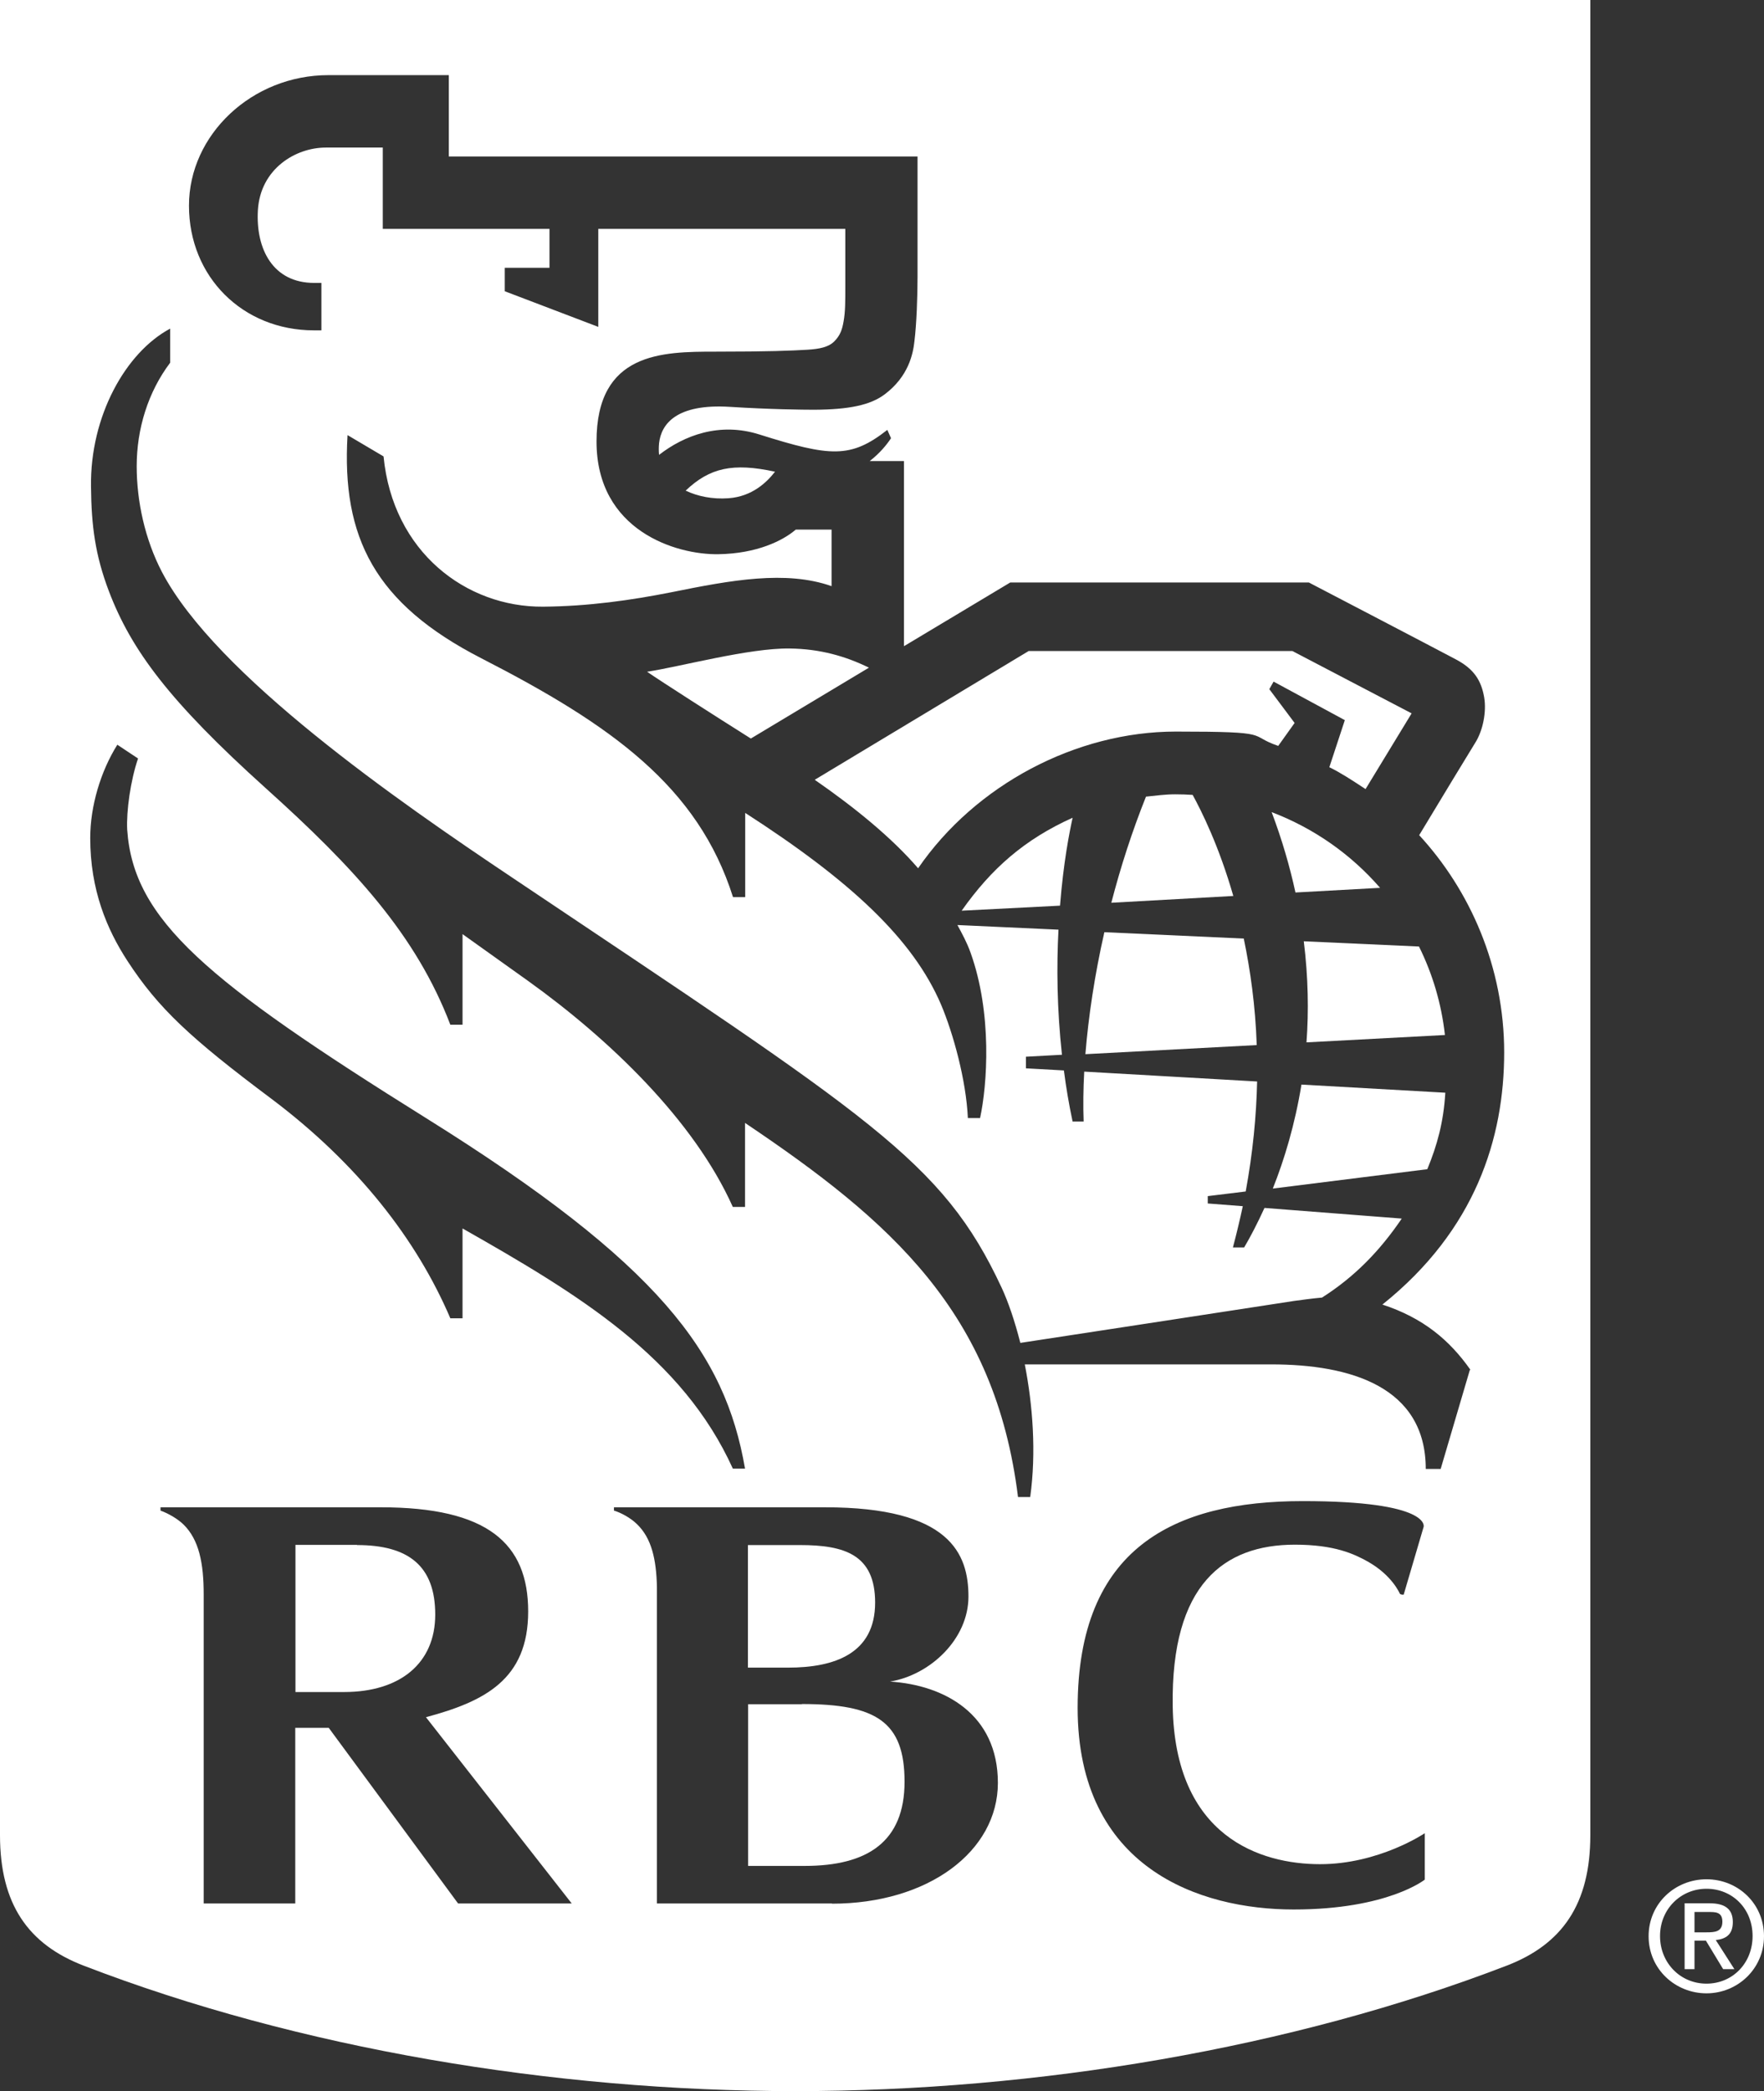 <?xml version="1.0" encoding="UTF-8"?>
<svg id="Layer_1" xmlns="http://www.w3.org/2000/svg" version="1.1" viewBox="0 0 911.1 1080">
  <rect x="0" y="0" width="911.1" height="1080" fill="#333333" stroke="none"/>
  <!-- Generator: Adobe Illustrator 29.7.0, SVG Export Plug-In . SVG Version: 2.1.1 Build 138)  -->
  <defs>
    <style>
      .st0 {
        fill: #fff;
      }
    </style>
  </defs>
  <g>
    <path class="st0" d="M354.2,253.4c6.1,2.9,13.7,4.5,22.1,3.9,12.2-.9,19.7-8.2,24-13.7-21.7-4.7-33.7-2.1-46.2,9.8Z"/>
    <path class="st0" d="M674.8,538.3l71.5-3.8c-1.8-16.2-6.4-31.6-13.4-45.7l-59.5-2.7c2.3,18.6,2.6,36.1,1.4,52.2Z"/>
    <path class="st0" d="M407.9,334.9c-21-.3-56.5,9.4-73.7,12,7.7,5.3,34.9,22.7,53.6,34.5l61-36.6c-12-5.9-25.2-9.7-40.9-9.9Z"/>
    <path class="st0" d="M414.2,880.1h-27.8v83.5h29.2c32.5,0,51.6-12.5,51.6-43.5s-14.7-40.1-53-40.1Z"/>
    <path class="st0" d="M184.4,797.8h-31.8v76h25.1c29,0,47.1-14.9,47.1-40s-13.8-35.9-40.4-35.9Z"/>
    <path class="st0" d="M452,827.6c0-24.7-15.7-29.7-38.8-29.7h-26.9v63.3h20.7c24,0,45-7.2,45-33.6Z"/>
    <path class="st0" d="M496.7,470.3l50.8-2.6c1.8-22.6,4.8-37.6,6.5-45.4-24.9,11.2-42,26.3-57.3,48Z"/>
    <path class="st0" d="M712.8,458.5c-15-17.3-34.2-30.8-56-39.1,5.4,14.3,9.4,28.2,12.3,41.5l43.7-2.4Z"/>
    <path class="st0" d="M746.5,564.3l-74.3-4.2c-3.4,20.8-8.9,38.9-14.8,53.7l79.8-10c5.1-12.4,8.4-24.3,9.3-39.5Z"/>
    <path class="st0" d="M570.4,481.4c-5,22-8.2,43.4-9.8,63l88.5-4.7c-.7-20.3-3.3-38.7-6.7-55l-72.1-3.3Z"/>
    <path class="st0" d="M0,0v947.7c0,35.7,14.6,56.4,43.2,67.4,111,42.8,242.5,64.8,367.5,64.8s256.5-22.1,367.5-64.8c28.6-11,43.2-31.7,43.2-67.4V0H0ZM46.6,432.8c0-16.5,5.4-34.5,14-48.2l10.7,7.1c-3.9,11.4-6.1,27.3-5.6,36.8,3.2,46.6,40.8,78,154.5,149,120.6,75.3,154.3,121.3,164.6,180.9h-6.3c-26.1-57.5-79.3-89.8-139.6-124v46.4h-6.3c-17.5-40.9-48-80-92.6-113.5-41.4-31-58.2-46.5-74.2-71.1-10.6-16.3-19.2-36.6-19.2-63.5ZM236.6,983l-66.8-90.7h-17.3v90.7h-47.3v-159.6c0-16.2-2.4-28.2-10.4-36.1-3.1-3-7.8-5.7-11.9-7.2v-1.7h113.8c55.1,0,76.1,18.6,76.1,53.8s-22.6,46.5-52.8,54.6l75.3,96.2h-58.9ZM429.7,983h-90.4v-163.4c-.3-14.4-2.8-25.2-10.2-32.4-3.4-3.4-8.6-6.1-12-7.1v-1.7h109.1c64.6,0,74,24.1,74,46.1s-19.8,40.5-40.5,43.9c28.2,1.8,55.7,16.9,55.7,52.3s-36,62.4-85.7,62.4ZM736,970.6s-19.1,15.5-67.8,15.5-111.6-21.4-111.6-104.1,49.8-106.8,116.3-106.8,62.4,13.3,62.4,13.3l-10.3,35s-1.4.2-2-.5c0,0-3.9-9.5-16.6-16.6-7-3.9-17.1-8.7-37.6-8.7-36.6,0-64,20.5-63.1,83.2,1,67.9,45.6,81.8,76.1,81.8s54.1-16,54.1-16v24ZM759.1,707.7l-15,50.9h-7.7c0-42.5-39-54-79.7-54h-127.4c4.1,20.9,6,45.4,2.8,68.5h-6.3c-11.8-95.4-65.7-142.6-141-193.2v43.4h-6.3c-20-44.8-64-86.8-105.7-116.7h0c-11.1-7.9-22.6-16.1-33.9-24.2v46.8h-6.3c-17.7-46.4-49.7-81.1-95.5-122.3-49.4-44.5-69.3-71.1-80.9-101.7-7-18.5-9-33.5-9.2-53.9-.5-36.4,17.9-69.3,40.9-81.6v17.6c-11.4,15.1-17.3,34.1-17.3,53.5,0,17.9,4.2,37.7,13.1,54.7,27.8,53,121.5,118,181,157.8,185,124.1,221.9,145.8,252.6,211.6,3.4,7.3,6.8,17.2,9.7,28.6,26.7-4.1,123.7-18.9,141.6-21.7,3.4-.5,10.6-1.4,14.2-1.7,16.7-10.6,29.8-24,41.2-40.8l-70.9-5.5c-3.7,8.1-7.3,15-10.5,20.4h-5.8c1.9-7.2,3.6-14.3,5.1-21.3l-18.1-1.4v-3.8l19.6-2.4c3.7-20.1,5.5-39,5.9-56.8l-89.3-5.1c-.5,9.1-.6,17.8-.3,25.8h-5.7c-1.9-8.9-3.4-17.8-4.5-26.4l-19.6-1.1v-6l18.6-1c-2.6-23.7-2.8-45.7-1.8-64.6l-52.2-2.4c2.5,4.6,5,9.2,6.8,14.3,11.3,31.5,8.6,68.4,4.9,85.4h-6.3c-.9-19.7-7.6-43.8-13.8-58.5-14.5-34-46.9-64.1-101.2-99.1v43.5h-6.3c-18.1-57.2-63-89-129.9-123.3-55.2-28.3-72.3-62.5-69.2-115.3l18.6,11c4.8,49.4,42.7,77.9,82.4,77.6,23.4-.2,45.3-3.3,66.5-7.5,30.6-6.2,58.9-11.4,82.5-3.1v-29.2h-18.5c-6.6,5.7-20.1,12.4-39.9,12.7-21.8.4-63-12.1-63-58.2s33.8-46.4,61.4-46.4,39.3-.5,47.6-1c6.2-.4,10.8-1.3,13.8-4.3,3.1-3.1,4.1-6.2,4.8-10.3.9-5,.9-10,.9-18.6v-29.2h-127.6v50.6l-48.3-18.4v-12.1h23.1v-20.1h-86.1v-42h-29.4c-15.7,0-33.8,11-35.1,32.3-1.2,20.4,8,37.6,29,37.6h3.8v24.5h-3.8c-36.9,0-64.6-27.7-64.6-64.4s32.6-67.4,72-67.4h62.2v42h242.1v62c0,10.4-.5,24.5-1.6,33.4-.7,6.5-3,18.1-15.3,27.4-7.4,5.6-18.5,7.9-36.5,8-5.9,0-23.1-.2-43.6-1.5-27.6-1.7-35.4,8.9-36.5,18.8-.2,2.1-.2,4.1,0,6,12.9-10,31.2-17.1,51.9-10.5,36.5,11.5,47,12.5,66-2.4l1.9,4.3c-2.1,3.2-5.7,7.7-11,11.8h17.7v95.6l54.9-32.9h154.2s65.2,34,75.9,39.7c9.5,5,13.2,11,14.7,19.8,1.2,7.4-.7,16.7-4.3,22.7-2.3,3.7-20,32.8-29.3,48.3,26.2,28.4,43.9,68,43.9,112.2s-14.8,91.7-62.9,130.2c21.1,6.9,34.7,18.4,45.4,33.6Z"/>
    <path class="st0" d="M668.7,373.4l-13.1-17.5,2.2-3.9,36.8,19.9-8,24.3c5.9,2.9,11.4,6.5,18.7,11.3l23.8-39.1-61.6-32.2h-136.2l-110.5,66.5c20.8,14.4,39.9,30,53.4,45.7,29.6-43.1,81.6-70.6,133.1-70.6s36.5,1.8,52.9,7.4l8.5-11.9Z"/>
    <path class="st0" d="M606.9,410.2c-5,0-10.1.7-15,1.2-7.2,18-13.1,36.3-17.9,54.8l63-3.5c-7.4-25.8-16.4-43.8-21-52.2-3-.2-6-.3-9.1-.3Z"/>
  </g>
  <path class="st0" d="M851.5,999.9c0-16.9,13.7-29.4,29.9-29.4s29.7,12.5,29.7,29.4-13.7,29.5-29.7,29.5-29.9-12.4-29.9-29.5M881.4,1024.4c13.3,0,23.8-10.4,23.8-24.6s-10.5-24.4-23.8-24.4-24,10.5-24,24.4,10.5,24.6,24,24.6ZM875.2,1016.9h-5.1v-34h12.9c8,0,12,3,12,9.7s-3.8,8.7-8.8,9.3l9.6,15h-5.8l-8.9-14.7h-5.9v14.7ZM881.4,997.9c4.4,0,8.2-.3,8.2-5.5s-3.8-5-7.4-5h-7v10.5h6.2Z"/>
</svg>